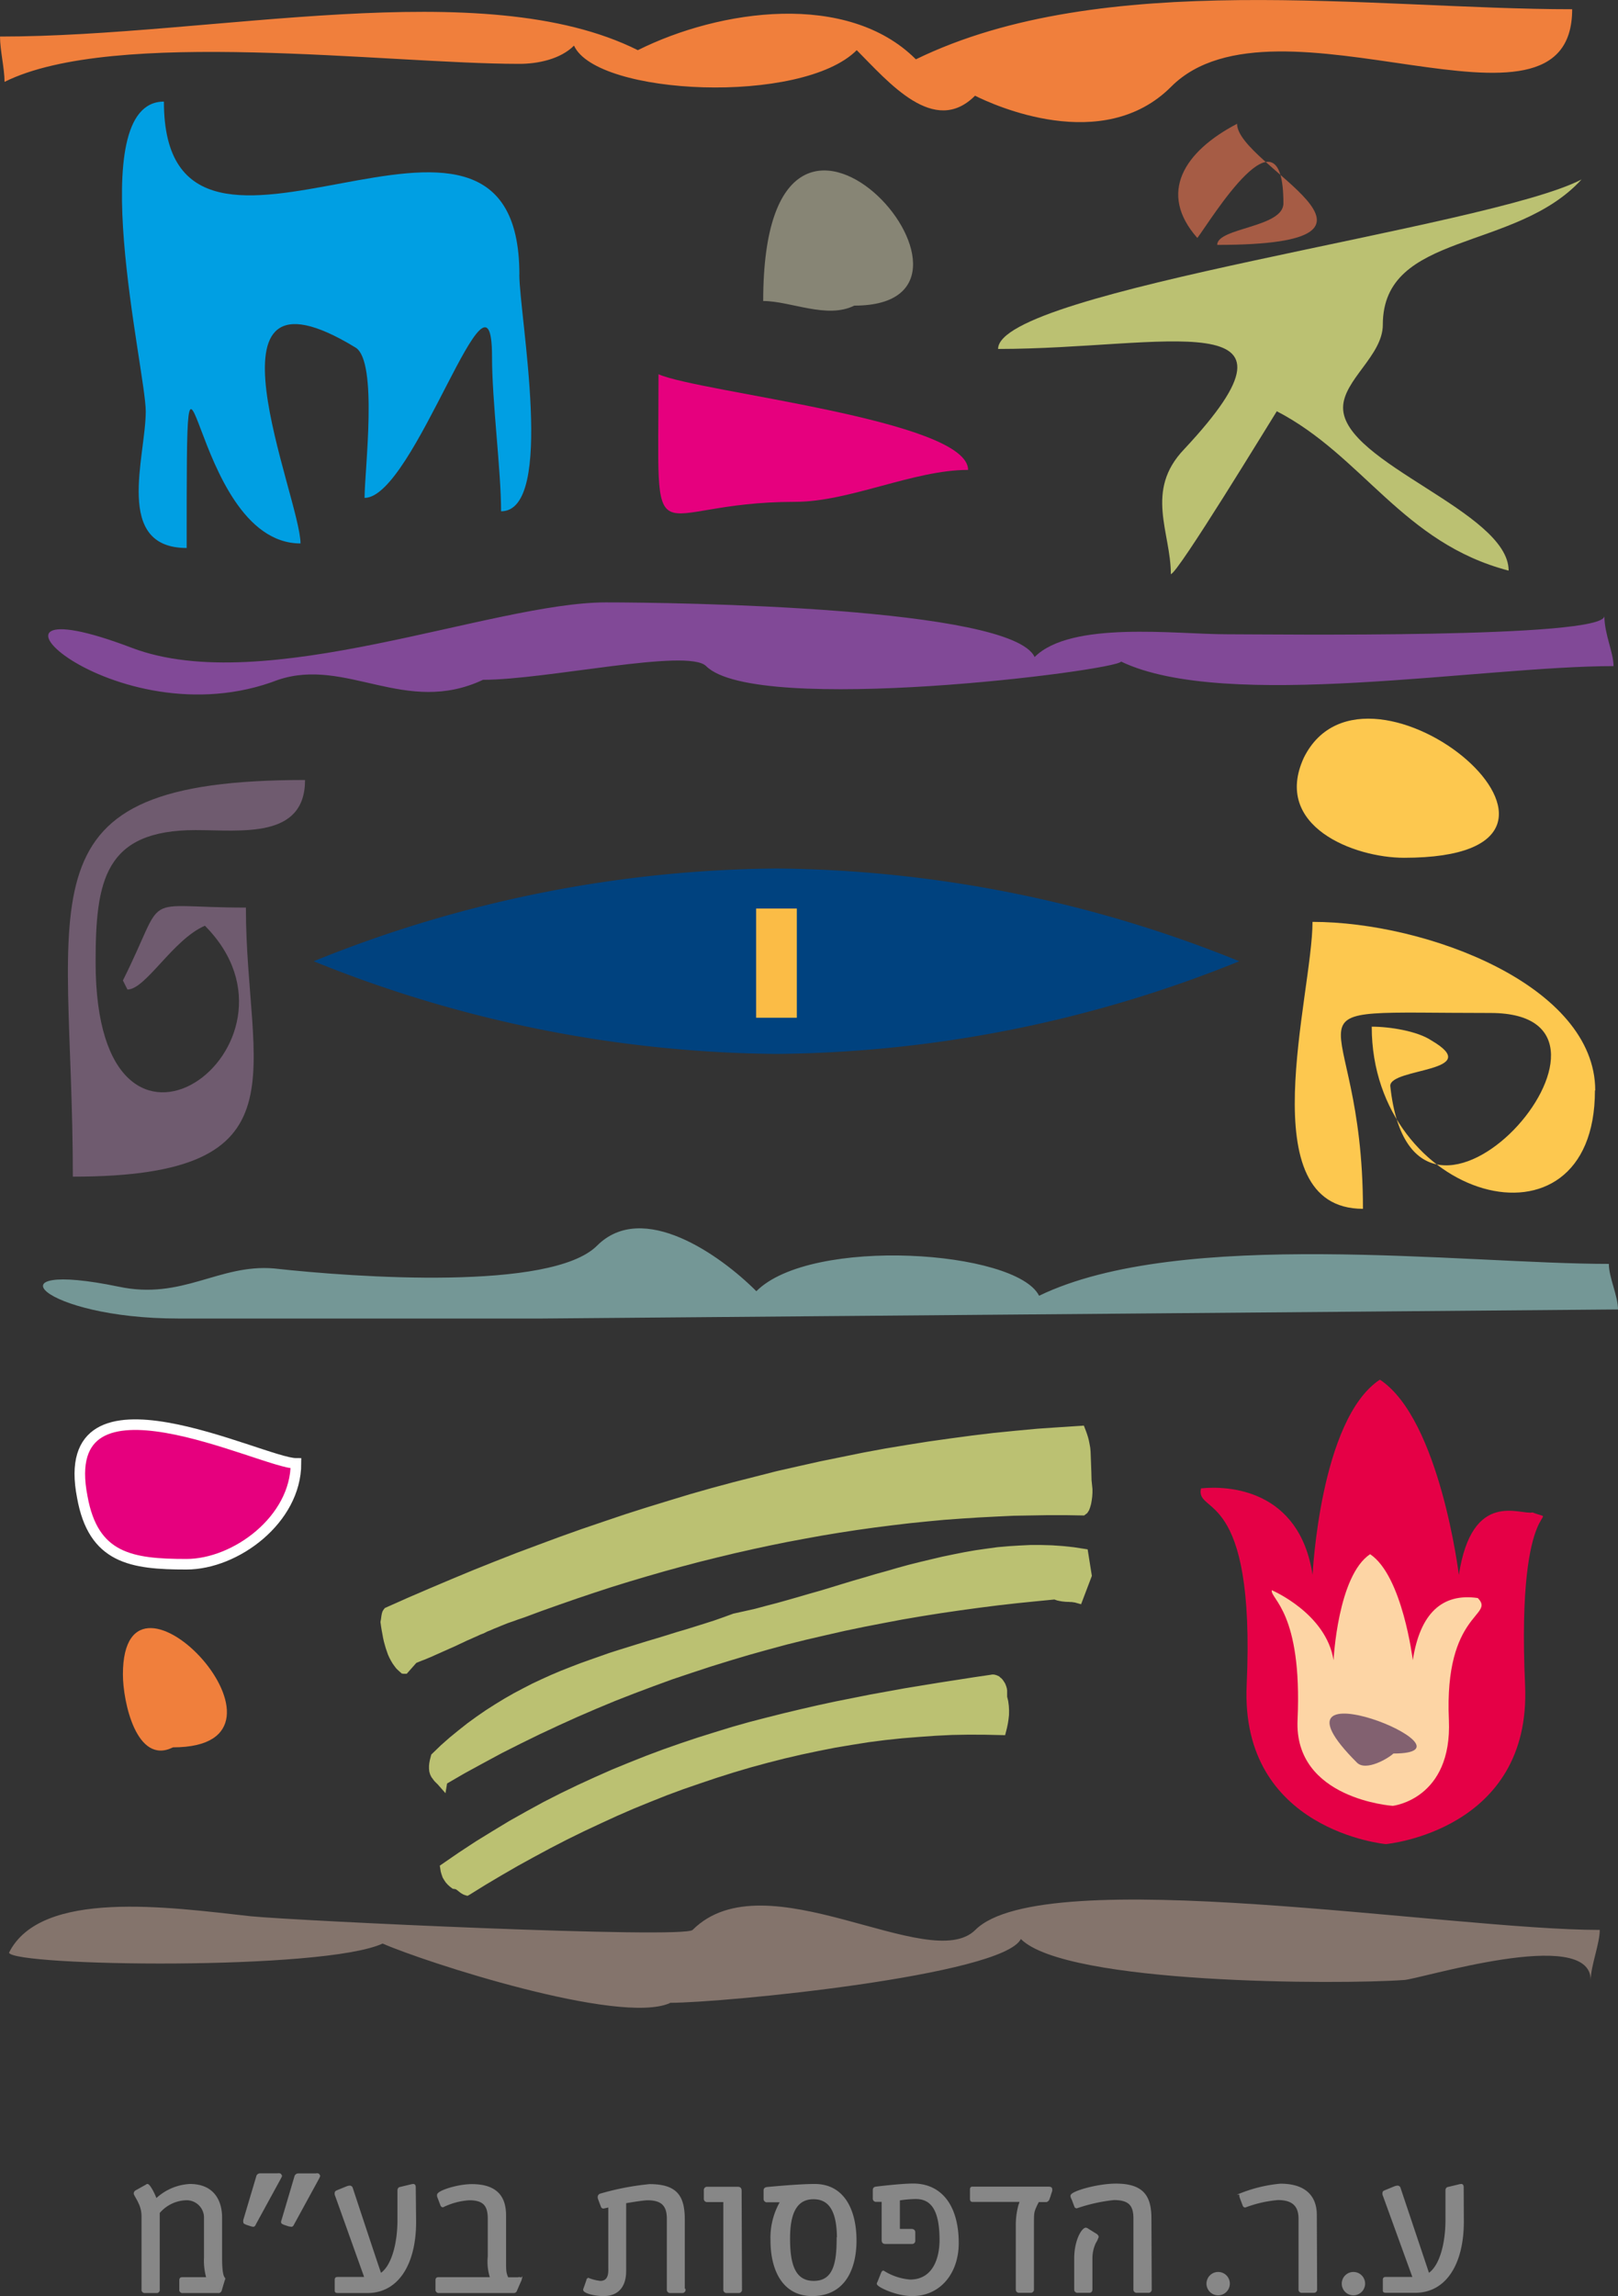 <?xml version="1.0" encoding="UTF-8"?>
<svg data-bbox="0 0.003 217.47 308.347" viewBox="0 0 217.47 308.47" xmlns="http://www.w3.org/2000/svg" data-type="ugc">
    <rect x="0" y="0" width="217.47" height="308.47" fill="#333333" stroke="none"/>
    <g>
        <defs>
            <clipPath id="621bbc82-0899-47f4-943e-629e4d9c6b99">
                <path d="M217.47 0v308.47H0V0h217.47z"/>
            </clipPath>
        </defs>
        <g clip-path="url(#621bbc82-0899-47f4-943e-629e4d9c6b99)">
            <path d="M106.87 67.42c7.34 0 15.91-4.29 23.25-4.29 0-6.73-36.1-10.4-41.61-12.85 0 26.32-1.83 17.14 18.36 17.14" fill="#e6007e"/>
            <path d="M69.81 36.9c0-33-47.78 8-47.78-23.25-11.06 0-2.44 36.1-2.44 41.61 0 6.12-4.33 18.36 5.5 18.36 0-41.61 0-.61 15.3-.61 0-6.12-14.69-39.78 7.39-26.32C50.84 48.53 49 63.22 49 66.89c6.73 0 17.13-34.27 17.13-19 0 6.12 1.22 15.3 1.22 20.8 7.35 0 2.45-26.31 2.45-31.82" fill="#009fe3"/>
            <path d="M188.71 115.24c31.82 0-4.9-30.64-13.46-13.46-4.25 9.22 6.75 13.46 13.46 13.46" fill="#fdc84f"/>
            <path d="M214.41 146.5c0-14.08-22.64-22.65-38-22.65 0 9.8-8.57 38.55 6.78 38.55 0-28.75-13.51-26.31 17.14-26.31 23.25 0-10.41 38.6-13.47 9.79 0-2.44 12.85-1.83 5.51-6.11-1.84-1.23-5.51-1.84-8-1.84 0 23.25 30 31.82 30 8.57" fill="#fdc84f"/>
            <path d="M26.31 111.52c6.12 0 14.69 1.23 14.69-6.73-39.16 0-31.21 15.3-31.21 53.29 31.82 0 23.26-14.08 23.26-36.15-14.69 0-10.41-2.45-16.53 9.79l.61 1.22c2.45 0 6.12-6.73 10.41-8.57 15.91 16-14.69 38.6-14.69 4.9 0-11 1.22-17.75 13.46-17.75" fill="#6f5b6f"/>
            <path d="M64.91 91.33c8.57 0 27.54-4.28 30-1.84 6.73 6.73 55.16.61 55.77-.61 14.08 6.73 48.39.61 66.19.61 0-1.83-1.23-4.28-1.23-6.73 0 3.06-44.76 2.45-50.88 2.45-6.73 0-20.81-1.84-25.7 3.06-3.11-6.73-48.44-7.34-57.62-7.34-15.3 0-45.89 12.85-63.68 6.12-25.7-9.8-2.45 12.84 19.63 4.28 9.17-3.06 17.13 4.89 27.53 0" fill="#814997"/>
            <path d="M69.81 8.58c2.44 0 5.5-.61 7.34-2.45 3.06 6.73 30.64 8 38 .61 4.28 4.29 10.4 11.63 15.9 6.12 2.45 1.23 17.19 8 26.37-1.22 14.07-14.08 53.89 9.79 53.89-10.4-26.92 0-63.07-5.51-88.21 6.73-9.18-9.18-26.36-6.73-37.37-1.23C64.91-3.66 28.76 4.91 0 4.91 0 6.74.61 9.19.61 11c14.69-7.32 51.45-2.42 69.2-2.42" fill="#f07f3c"/>
            <path d="M23.25 234.75c19.59 0-6.73-28.19-6.73-9.79 0 3.67 1.84 12.24 6.73 9.79" fill="#f07f3c"/>
            <path d="M25.06 210.15c6.62 0 14.72-6 14.72-13.55-4.42 0-32.4-14.3-28.72 4.52 1.48 8.27 6.63 9 14 9" fill="#e6007e"/>
            <path d="M25.06 210.15c6.62 0 14.72-6 14.72-13.55-4.42 0-32.4-14.3-28.72 4.52 1.48 8.27 6.63 9.03 14 9.03Z" stroke-miterlimit="3.86" stroke="#ffffff" stroke-width="1.42" fill="none"/>
            <path d="m72.91 177.14 144.56-1.22c0-1.84-1.23-4.29-1.23-6.12-19.58 0-57.56-4.9-76.58 4.28-3.06-6.12-30.64-8-38-.61-4.89-4.9-15.29-12.24-21.41-6.12s-32.43 4.28-43.45 3.06c-7.39-.61-12.29 4.28-20.85 2.45-17.8-3.68-10.4 4.28 8 4.28Z" fill="#749796"/>
            <path d="M90.05 269.07c7.34 0 44.71-3.68 47.16-8.57 6.12 6.12 42.88 6.12 51.45 5.51 1.84 0 25.14-7.35 25.14 0 0-1.84 1.22-4.9 1.22-6.73-20.24 0-74.75-9.18-83.93 0-6.16 6.11-28.19-9.79-38 0-1.23 1.22-53.29-1.23-59.41-1.84-11-1.22-28.19-3.67-32.47 4.9.61 1.83 42.26 2.44 50.22-1.23 5.55 2.45 31.87 11 38.6 8" fill="#84746c"/>
            <path d="M185.86 43.63c0-12.55 17.8-9.76 26.71-19.52-12.47 6.5-78.42 14.89-78.42 22.77 22.33 0 43.7-6.51 25 13.48-5.34 5.58-1.78 11.15-1.78 16.77.89 0 13.35-20.49 14.24-21.88 11.58 6 16.92 17.7 31.16 21.41 0-7.93-22.25-14.44-22.25-21.88 0-3.72 5.34-7 5.34-11.15" fill="#bbc172"/>
            <path d="M172.5 27.32c0 3.26-8.9 3.26-8.9 5.58 28.49 0 2.67-10.69 2.67-16.27-7.12 3.72-10.68 9.3-5.34 15.34 1.78-2.32 11.57-18.59 11.57-4.65" fill="#a65c45"/>
            <path d="M114.82 41.06c23.26 0-12.24-40.44-12.24-.62 3.68 0 8.57 2.45 12.24.62" fill="#878575"/>
            <path d="M42.16 129.14a169 169 0 0 1 62.2-12.46 169 169 0 0 1 62.2 12.46 169.14 169.14 0 0 1-62.2 12.45 169.14 169.14 0 0 1-62.2-12.45" fill="#00427f"/>
            <path fill="#fbbc46" d="M107.1 122.06v14.67h-5.47v-14.67h5.47z"/>
            <path fill="#bbc172" d="m63.25 253.73 2.14-1.29 2.15-1.26 2.16-1.21 2.16-1.18 2.18-1.14 2.2-1.11 2.19-1.06 2.22-1.01 2.21-.99 2.22-.95 2.22-.89 2.23-.86 2.23-.81 2.24-.76 2.24-.73 2.25-.7 2.24-.64 2.25-.6 2.24-.56 2.25-.51 2.24-.47 2.25-.43 2.24-.36 2.24-.35 2.22-.28 2.24-.24 2.22-.18 2.22-.15 2.21-.1 2.21-.04 2.21.01 2.18.05.13-.49.1-.52.09-.51.06-.52.01-.54-.04-.57-.08-.57-.14-.6v-.85l-.04-.18-.05-.16-.06-.17-.06-.17-.09-.12-.09-.14-.1-.13-.09-.1-.12-.09-.1-.09-.11-.06-.12-.04-.1-.03-.11-.02h-.09l-.1.02-2.28.32-2.29.36-2.28.34-2.3.37-2.28.36-2.29.41-2.29.4-2.28.45-2.29.45-2.29.47-2.28.52-2.28.53-2.28.56-2.28.58-2.28.63-2.27.68-2.27.7-2.28.74-2.27.78-2.27.82-2.26.88-2.26.91-2.25.98-2.26 1.01-2.25 1.06-2.25 1.13-2.24 1.19-2.25 1.24-2.23 1.31-2.22 1.34-2.24 1.44-2.21 1.49.06.36.09.34.12.29.15.27.18.26.21.23.24.22.24.18.13.02.12.01.12.04.09.05.11.05.1.07.08.06.09.07.08.06.1.07.09.08.09.07.1.05.12.07.11.04.13.04z"/>
            <path fill="#bbc172" d="m59.6 239.18 2.51-1.46 2.53-1.38 2.52-1.36 2.54-1.28 2.55-1.25 2.55-1.19 2.54-1.15 2.57-1.11 2.55-1.06 2.56-1 2.58-.97 2.57-.94 2.57-.86 2.58-.85 2.58-.8 2.58-.77 2.58-.72 2.59-.7 2.58-.64 2.59-.6 2.59-.59 2.6-.54 2.58-.5 2.59-.49 2.58-.44 2.58-.41 2.6-.38 2.57-.35 2.59-.33 2.57-.29 2.57-.26 2.57-.25.23.09.21.07.22.05.21.04.19.03.2.02.19.02.21.01h.19l.19.02h.18l.18.02.19.03.18.02.17.05.18.05 1.19-3.13-.47-2.96-1.42-.22-1.42-.15-1.44-.1-1.44-.04h-1.44l-1.45.07-1.45.09-1.47.13-1.46.2-1.47.21-1.48.26-1.46.29-1.49.31-1.48.35-1.47.35-1.48.37-1.5.41-1.48.43-1.48.41-1.48.44-1.49.43-1.49.45-1.47.45-1.48.45-1.49.42-1.47.43-1.47.42-1.47.41-1.46.38-1.45.39-1.47.33-1.45.32-1.26.46-1.28.45-1.28.41-1.28.4-1.28.4-1.3.38-1.27.4-1.31.4-1.28.38-1.3.4-1.28.4-1.29.4-1.28.41-1.3.46-1.28.45-1.29.46-1.27.49-1.27.5-1.28.54-1.26.57-1.26.59-1.24.64-1.25.66-1.24.71-1.23.75-1.22.78-1.22.84-1.2.87-1.19.94-1.19.97-1.18 1.04-1.15 1.11-.14.54-.07.38-.03.29v.35l.03.3.08.27.12.25.15.2.17.23.2.21.23.22.22.25.01-.06.05-.12.04-.13.02-.04z"/>
            <path stroke="#bbc172" stroke-width="1.23" stroke-miterlimit="3.86" fill="none" d="m59.6 239.18 2.51-1.46 2.53-1.38 2.52-1.36 2.54-1.28 2.55-1.25 2.55-1.19 2.54-1.15 2.57-1.11 2.55-1.06 2.56-1 2.58-.97 2.57-.94 2.57-.86 2.58-.85 2.58-.8 2.58-.77 2.58-.72 2.59-.7 2.58-.64 2.59-.6 2.59-.59 2.6-.54 2.58-.5 2.59-.49 2.58-.44 2.58-.41 2.6-.38 2.57-.35 2.59-.33 2.57-.29 2.57-.26 2.57-.25.23.09.21.07.22.05.21.04.19.03.2.02.19.02.21.01h.19l.19.02h.18l.18.02.19.03.18.02.17.05.18.05 1.19-3.13-.47-2.96-1.42-.22-1.42-.15-1.44-.1-1.44-.04h-1.44l-1.45.07-1.45.09-1.47.13-1.46.2-1.47.21-1.48.26-1.46.29-1.49.31-1.48.35-1.47.35-1.48.37-1.5.41-1.48.43-1.48.41-1.48.44-1.49.43-1.49.45-1.47.45-1.48.45-1.49.42-1.47.43-1.47.42-1.47.41-1.46.38-1.45.39-1.47.33-1.45.32-1.26.46-1.28.45-1.28.41-1.28.4-1.28.4-1.3.38-1.27.4-1.31.4-1.28.38-1.3.4-1.28.4-1.29.4-1.28.41-1.3.46-1.28.45-1.29.46-1.27.49-1.27.5-1.28.54-1.26.57-1.26.59-1.24.64-1.25.66-1.24.71-1.23.75-1.22.78-1.22.84-1.2.87-1.19.94-1.19.97-1.18 1.04-1.15 1.11-.14.54-.07.38-.03.29v.35l.03.3.08.27.12.25.15.2.17.23.2.21.23.22.22.25.01-.06.05-.12.04-.13.02-.04z"/>
            <path fill="#bbc172" d="M54.27 224.25h.12l1.2-1.36.46-.19.47-.19.45-.17.47-.2.45-.19.46-.21.46-.2.46-.21.46-.2.46-.21.46-.2.46-.21.46-.22.46-.21.45-.22.47-.2.46-.21.46-.2.45-.21.47-.18.45-.23.46-.18.47-.21.46-.18.45-.19.45-.18.47-.19.46-.16.47-.16.45-.17.45-.15.47-.16 2.34-.87 2.34-.83 2.36-.82 2.35-.79 2.36-.77 2.36-.73 2.36-.7 2.36-.68 2.37-.65 2.35-.62 2.37-.59 2.37-.57 2.35-.53 2.37-.51 2.37-.48 2.35-.44 2.37-.43 2.36-.39 2.35-.36 2.36-.33 2.36-.3 2.35-.28 2.36-.24 2.34-.22 2.34-.17 2.34-.15 2.34-.12 2.33-.11 2.32-.04 2.33-.04h2.31l2.32.04.17-.13.14-.22.12-.32.11-.39.08-.45.06-.46.03-.48v-.46l-.12-1.16-.03-1.14-.04-1.11-.04-1.06-.02-.52-.04-.48-.08-.45-.09-.46-.11-.43-.12-.38-.13-.37-.13-.34-2.91.19-2.92.2-2.9.27-2.91.29-2.91.35-2.91.39-2.92.41-2.9.46-2.9.48-2.92.54-2.9.59-2.9.59-2.91.65-2.91.66-2.9.74-2.91.74-2.9.78-2.92.83-2.9.88-2.9.89-2.92.93-2.9.98-2.91.99-2.92 1.04-2.91 1.08-2.92 1.09-2.91 1.14-2.92 1.17-2.91 1.21-2.93 1.24-2.93 1.26-2.92 1.3-.07.09-.06.1-.05.14-.04.18-.03.18-.03.22-.03.22-.05.26.07.51.08.49.09.48.09.5.1.46.12.44.13.45.14.41.14.4.17.38.19.36.2.34.22.31.23.3.27.26.27.24z"/>
            <path stroke="#bbc172" stroke-width="1.23" stroke-miterlimit="3.86" fill="none" d="M54.27 224.25h.12l1.2-1.36.46-.19.47-.19.45-.17.47-.2.45-.19.46-.21.46-.2.46-.21.46-.2.46-.21.46-.2.46-.21.46-.22.46-.21.45-.22.47-.2.46-.21.46-.2.45-.21.47-.18.45-.23.46-.18.47-.21.46-.18.45-.19.45-.18.47-.19.46-.16.47-.16.45-.17.45-.15.47-.16 2.34-.87 2.34-.83 2.36-.82 2.35-.79 2.36-.77 2.36-.73 2.36-.7 2.36-.68 2.37-.65 2.35-.62 2.37-.59 2.37-.57 2.35-.53 2.37-.51 2.37-.48 2.35-.44 2.37-.43 2.36-.39 2.35-.36 2.36-.33 2.36-.3 2.35-.28 2.36-.24 2.34-.22 2.34-.17 2.34-.15 2.34-.12 2.33-.11 2.32-.04 2.33-.04h2.31l2.32.04.17-.13.14-.22.12-.32.11-.39.08-.45.06-.46.03-.48v-.46l-.12-1.16-.03-1.14-.04-1.11-.04-1.06-.02-.52-.04-.48-.08-.45-.09-.46-.11-.43-.12-.38-.13-.37-.13-.34-2.91.19-2.92.2-2.9.27-2.91.29-2.91.35-2.91.39-2.92.41-2.9.46-2.9.48-2.92.54-2.9.59-2.9.59-2.91.65-2.91.66-2.9.74-2.91.74-2.9.78-2.92.83-2.9.88-2.9.89-2.92.93-2.9.98-2.91.99-2.92 1.04-2.91 1.08-2.92 1.09-2.91 1.14-2.92 1.17-2.91 1.21-2.93 1.24-2.93 1.26-2.92 1.3-.07.09-.06.1-.05.14-.04.18-.03.18-.03.22-.03.22-.05.26.07.51.08.49.09.48.09.5.1.46.12.44.13.45.14.41.14.4.17.38.19.36.2.34.22.31.23.3.27.26.27.24z"/>
            <path d="M185.42 185.38c-8 5.35-9 26.2-9 26.2-1.78-11.58-11.42-12-15-11.62-.8 3.63 7.36-.35 6.14 26.41-.89 19.6 18.71 21.38 18.71 21.38s19.6-1.78 18.71-21.38c-1.21-26.76 5.11-21.57 1-23.18-1.61.4-8.12-3.19-9.9 8.39 0 0-2.55-20.85-10.57-26.2" fill="#e50046"/>
            <path d="M184.15 208.8c-4.36 2.9-4.91 14.24-4.91 14.24-1-6.3-8.3-9.4-8.3-9.4-.25 1.16 4.12 2.89 3.46 17.43-.49 10.66 12.8 11.54 12.8 11.54s8-.88 7.54-11.54c-.66-14.54 6.31-13.95 3.88-16.38-4.78-.69-7.76 2.05-8.73 8.35 0 0-1.38-11.34-5.74-14.24" fill="#fdd5a5"/>
            <path d="M187.28 235.58c12.85 0-19-12.85-4.9 1.22 1.22 1.23 4.28-.61 4.9-1.22" fill="#826170"/>
            <path fill="#bbc172" d="m62.77 254.04 2.16-1.34 2.19-1.3 2.18-1.26 2.2-1.21 2.21-1.19 2.23-1.15 2.22-1.09 2.24-1.05 2.24-1.03 2.25-.98 2.25-.92 2.26-.9 2.27-.84 2.27-.78 2.26-.76 2.28-.72 2.27-.67 2.28-.62 2.28-.58 2.28-.53 2.27-.48 2.28-.45 2.26-.38 2.27-.36 2.25-.29 2.27-.24 2.26-.18 2.24-.16 2.25-.11 2.23-.04 2.24.01 2.21.05.13-.51.11-.54.08-.52.06-.54.01-.56-.03-.59-.08-.6-.15-.61v-.88l-.03-.19-.05-.17-.06-.17-.07-.17-.09-.14-.09-.14-.1-.14-.1-.1-.11-.08-.11-.11-.11-.05-.12-.05-.11-.03-.1-.02h-.1l-.09.02-2.32.34-2.31.36-2.32.36-2.33.38-2.31.38-2.32.42-2.32.42-2.31.46-2.32.46-2.32.5-2.31.53-2.31.55-2.31.58-2.32.6-2.3.65-2.31.71-2.3.72-2.3.77-2.31.81-2.3.86-2.29.91-2.29.94-2.28 1.01-2.29 1.05-2.28 1.1-2.28 1.16-2.27 1.24-2.28 1.28-2.25 1.36-2.26 1.39-2.27 1.49-2.24 1.54.06.38.1.34.11.32.16.27.18.27.21.24.24.22.25.19.13.02.12.02.12.03.1.05.1.06.1.06.08.07.1.07.08.07.1.07.09.08.1.07.09.05.12.07.12.05.13.04z"/>
            <path stroke="#bbc172" stroke-width="1.23" stroke-miterlimit="3.86" fill="none" d="m62.77 254.04 2.16-1.34 2.19-1.3 2.18-1.26 2.2-1.21 2.21-1.19 2.23-1.15 2.22-1.09 2.24-1.05 2.24-1.03 2.25-.98 2.25-.92 2.26-.9 2.27-.84 2.27-.78 2.26-.76 2.28-.72 2.27-.67 2.28-.62 2.28-.58 2.28-.53 2.27-.48 2.28-.45 2.26-.38 2.27-.36 2.25-.29 2.27-.24 2.26-.18 2.24-.16 2.25-.11 2.23-.04 2.24.01 2.21.05.13-.51.11-.54.08-.52.06-.54.01-.56-.03-.59-.08-.6-.15-.61v-.88l-.03-.19-.05-.17-.06-.17-.07-.17-.09-.14-.09-.14-.1-.14-.1-.1-.11-.08-.11-.11-.11-.05-.12-.05-.11-.03-.1-.02h-.1l-.09.02-2.32.34-2.31.36-2.32.36-2.33.38-2.31.38-2.32.42-2.32.42-2.31.46-2.32.46-2.32.5-2.31.53-2.31.55-2.31.58-2.32.6-2.3.65-2.31.71-2.3.72-2.3.77-2.31.81-2.3.86-2.29.91-2.29.94-2.28 1.01-2.29 1.05-2.28 1.1-2.28 1.16-2.27 1.24-2.28 1.28-2.25 1.36-2.26 1.39-2.27 1.49-2.24 1.54.06.38.1.34.11.32.16.27.18.27.21.24.24.22.25.19.13.02.12.02.12.03.1.05.1.06.1.06.08.07.1.07.08.07.1.07.09.08.1.07.09.05.12.07.12.05.13.04z"/>
            <path d="M196.63 298.46c0 5.64-2.33 9.45-6.42 9.45h-3.85c-.41 0-.38-.08-.38-.29v-1.22c0-.29 0-.38.32-.38h3.7L186 295a.62.62 0 0 1-.06-.41c0-.14.12-.17.24-.23l1.22-.5a1.48 1.48 0 0 1 .41-.11.3.3 0 0 1 .32.23l3.87 11.55c1.67-1.06 2.4-4.32 2.4-7.24v-4c0-.2.08-.32.2-.35l1.46-.35a1.61 1.61 0 0 1 .35-.06c.2 0 .2.24.2.38Zm-13.27 8.34a1.46 1.46 0 0 1-1.45 1.45 1.45 1.45 0 1 1 1.45-1.45m-6.45.77a.31.31 0 0 1-.35.34H175a.31.31 0 0 1-.35-.34v-9.49c0-1.69-.81-2.63-2.89-2.63a16.44 16.44 0 0 0-4.4 1 .23.23 0 0 1-.21-.15l-.38-1c-.05-.18-.2-.53.12-.58a19 19 0 0 1 5.2-1.23c3.35 0 4.78 1.63 4.78 4.09Zm-11.73-.77a1.46 1.46 0 0 1-1.45 1.45 1.45 1.45 0 1 1 1.45-1.45m-10.5.76a.31.31 0 0 1-.35.35h-1.52a.31.31 0 0 1-.35-.35v-9.48c0-1.69-.52-2.63-2.74-2.63a22.68 22.68 0 0 0-5 1.11.2.2 0 0 1-.2-.14l-.38-1a.92.92 0 0 1-.14-.42c0-.5 3.5-1.52 6-1.52 3.85 0 4.64 1.84 4.64 4.64Zm-7.15-7.05a2.25 2.25 0 0 1-.32.72 4.9 4.9 0 0 0-.5 2.22v4.11c0 .24-.09.35-.32.35h-1.52a.32.32 0 0 1-.37-.35v-4.11c0-2.48 1-4.05 1.45-4.05a.67.67 0 0 1 .29.14l1.08.67a.41.41 0 0 1 .21.3m-6.22-6.39v.2l-.38 1.13a.41.41 0 0 1-.38.27h-1c-.12.23-.26.49-.35.7-.35.81-.35.87-.35 2.71v8.44a.31.31 0 0 1-.35.34H137c-.24 0-.35-.11-.35-.34V299a10.09 10.09 0 0 1 .35-2.72c.05-.12.11-.35.2-.58h-6.51c-.2 0-.2-.21-.2-.35v-1.11c0-.2 0-.35.2-.35H141c.18 0 .32 0 .32.21m-12.57 7.23c0 4-2.42 7-6.13 7-2.16 0-4.64-1.22-4.64-1.54 0-.09.06-.15.09-.23l.49-1.23c.06-.09.09-.18.18-.18a7.91 7.91 0 0 0 3.59 1.2c3.06 0 4.08-2.8 4.08-5.43 0-4.23-1.28-5.63-3.32-5.63a15.54 15.54 0 0 0-2.25.2v4.06h1.69c.24 0 .38.12.38.35v1.1a.31.31 0 0 1-.35.35H119c-.32 0-.38-.18-.38-.44v-5.22h-.84a.31.31 0 0 1-.35-.35v-1.11c0-.23.11-.32.35-.35 0 0 3.32-.41 5-.41 3.77 0 5.93 3 5.93 7.85M115 301c0 3.88-1.57 7.35-5.83 7.35-3.94 0-5.49-3.47-5.49-7.35a9.64 9.64 0 0 1 1.32-5.25h-1.87a.33.33 0 0 1-.38-.35v-1.11c0-.23.12-.32.35-.35 0 0 4.17-.41 6.36-.41 4 0 5.54 3.47 5.54 7.47m-2.39-.17c0-3-.64-5.49-3.27-5.49s-3.27 2.51-3.27 5.4c0 3.33.62 5.81 3.3 5.81s3.24-2.37 3.24-5.72m-13 6.77a.31.31 0 0 1-.35.34h-1.57a.31.31 0 0 1-.35-.34v-11.88h-2.27a.31.31 0 0 1-.35-.35v-1.11a.31.31 0 0 1 .35-.35h4.11c.32 0 .38.18.38.44Zm-7.59 0a.31.31 0 0 1-.35.34H90.1a.31.31 0 0 1-.35-.34v-9.49c0-1.69-.64-2.63-2.71-2.63-.67 0-3 .41-3 .41v9.2c0 2.19-1.11 3.26-2.91 3.26-1.35 0-2.63-.41-2.63-.73a.56.56 0 0 1 .06-.2l.38-1.08c0-.08 0-.17.2-.17a6.1 6.1 0 0 0 1.55.38c1.28 0 1.19-1.37 1.19-1.78v-8.35s-.72.17-.78.17a.22.22 0 0 1-.21-.14l-.38-1c-.17-.44.09-.62.24-.64a35.62 35.62 0 0 1 6.56-1.26c3.76 0 4.61 1.66 4.61 4.7v9.36Zm-22-1.43a1.19 1.19 0 0 1-.12.32l-.52 1.19a.33.33 0 0 1-.38.26H59a.31.31 0 0 1-.35-.35v-1.19c0-.29.06-.35.35-.35h7a6.85 6.85 0 0 1-.32-2.89v-5.05c0-1.69-.52-2.63-2.59-2.63a9.35 9.35 0 0 0-3.56.94.23.23 0 0 1-.21-.15l-.38-1a.84.84 0 0 1-.08-.38c0-.49 2.68-1.34 4.55-1.34 3.35 0 4.49 1.63 4.49 4.09v5.8c0 1.76 0 1.87.32 2.63h1.4c.26 0 .41 0 .41.12m-14.21-7.68c0 5.64-2.33 9.45-6.42 9.45h-3.91c-.41 0-.38-.08-.38-.29v-1.27c0-.29 0-.38.32-.38h3.68L45.17 295a.62.62 0 0 1-.06-.41c0-.14.12-.17.23-.23l1.23-.5a1.48 1.48 0 0 1 .41-.11.3.3 0 0 1 .32.23s3.7 11.22 3.85 11.55c1.66-1.06 2.39-4.32 2.39-7.24v-4c0-.2.09-.32.21-.35l1.45-.35a1.83 1.83 0 0 1 .35-.06c.21 0 .21.24.21.38Zm-12.9-6.18c0 .11-.09.2-.11.29l-3.36 6.15c-.09.18-.15.29-.26.29s-.19-.06-.33-.06l-.64-.21c-.2-.11-.32-.11-.32-.26a.76.76 0 0 1 .06-.26l1.72-5.81a.42.42 0 0 1 .44-.35h2.33c.18 0 .41 0 .41.21m-5.13 0c0 .11-.09.2-.12.29l-3.36 6.15c-.08.18-.14.29-.26.29s-.17-.05-.26-.05l-.64-.21c-.21-.11-.32-.11-.32-.26a.75.75 0 0 1 0-.26l1.73-5.81a.41.41 0 0 1 .43-.35h2.34c.17 0 .41 0 .41.21m-7.62 13.83c-.21.61-.47 1.54-.47 1.54a.33.33 0 0 1-.38.26h-4.64a.3.3 0 0 1-.35-.35v-1.19c0-.29.05-.35.35-.35h3.29a8.35 8.35 0 0 1-.32-2.77v-5.43a2.46 2.46 0 0 0-2.62-2.37 5 5 0 0 0-3.57 1.78v10.33a.3.3 0 0 1-.35.35h-1.51a.31.31 0 0 1-.35-.35v-9.92a4.12 4.12 0 0 0-.47-1.84c-.17-.4-.58-1-.58-1.16a.43.43 0 0 1 .18-.29l1.31-.73c.06 0 .14-.12.23-.12.32 0 1.14 1.75 1.14 2a7.1 7.1 0 0 1 4.58-2c3.24 0 4.2 2.28 4.2 4.38v5.37c0 2.86.41 2.65.38 2.86" fill="#878787"/>
            <path d="M196.63 298.46c0 5.64-2.33 9.45-6.42 9.45h-3.85c-.41 0-.38-.08-.38-.29v-1.22c0-.29 0-.38.32-.38h3.7L186 295a.62.62 0 0 1-.06-.41c0-.14.12-.17.24-.23l1.22-.5a1.48 1.48 0 0 1 .41-.11.3.3 0 0 1 .32.23l3.87 11.55c1.67-1.06 2.4-4.32 2.4-7.24v-4c0-.2.08-.32.2-.35l1.46-.35a1.61 1.61 0 0 1 .35-.06c.2 0 .2.24.2.38Zm-13.27 8.34a1.46 1.46 0 0 1-1.45 1.45 1.45 1.45 0 1 1 1.45-1.45Zm-6.45.77a.31.31 0 0 1-.35.34H175a.31.31 0 0 1-.35-.34v-9.49c0-1.69-.81-2.63-2.89-2.63a16.44 16.44 0 0 0-4.4 1 .23.23 0 0 1-.21-.15l-.38-1c-.05-.18-.2-.53.12-.58a19 19 0 0 1 5.2-1.23c3.35 0 4.78 1.63 4.78 4.09Zm-11.73-.77a1.46 1.46 0 0 1-1.45 1.45 1.45 1.45 0 1 1 1.45-1.45Zm-10.5.76a.31.31 0 0 1-.35.35h-1.52a.31.31 0 0 1-.35-.35v-9.48c0-1.69-.52-2.63-2.74-2.63a22.68 22.68 0 0 0-5 1.11.2.2 0 0 1-.2-.14l-.38-1a.92.92 0 0 1-.14-.42c0-.5 3.5-1.52 6-1.52 3.85 0 4.64 1.84 4.64 4.64Zm-7.15-7.05a2.25 2.25 0 0 1-.32.72 4.9 4.9 0 0 0-.5 2.22v4.11c0 .24-.09.35-.32.35h-1.52a.32.32 0 0 1-.37-.35v-4.11c0-2.48 1-4.05 1.45-4.05a.67.67 0 0 1 .29.14l1.08.67a.41.41 0 0 1 .21.3Zm-6.22-6.39v.2l-.38 1.13a.41.41 0 0 1-.38.27h-1c-.12.23-.26.49-.35.7-.35.81-.35.87-.35 2.71v8.44a.31.31 0 0 1-.35.34H137c-.24 0-.35-.11-.35-.34V299a10.09 10.09 0 0 1 .35-2.72c.05-.12.11-.35.2-.58h-6.51c-.2 0-.2-.21-.2-.35v-1.11c0-.2 0-.35.2-.35H141c.17.02.31.05.31.23Zm-12.57 7.23c0 4-2.42 7-6.13 7-2.16 0-4.64-1.22-4.64-1.54 0-.09.06-.15.09-.23l.49-1.23c.06-.09.09-.18.18-.18a7.91 7.91 0 0 0 3.59 1.2c3.06 0 4.08-2.8 4.08-5.43 0-4.23-1.28-5.63-3.32-5.63a15.54 15.54 0 0 0-2.25.2v4.06h1.69c.24 0 .38.12.38.35V301a.31.31 0 0 1-.35.35H119c-.32 0-.38-.18-.38-.44v-5.22h-.84a.31.31 0 0 1-.35-.35v-1.11c0-.23.11-.32.35-.35 0 0 3.32-.41 5-.41 3.8.03 5.96 3.01 5.96 7.88ZM115 301c0 3.88-1.57 7.35-5.83 7.35-3.94 0-5.49-3.47-5.49-7.35a9.64 9.64 0 0 1 1.32-5.25h-1.87a.33.33 0 0 1-.38-.35v-1.11c0-.23.12-.32.35-.35 0 0 4.17-.41 6.36-.41 3.96-.03 5.54 3.47 5.54 7.47Zm-2.39-.17c0-3-.64-5.49-3.27-5.49s-3.27 2.51-3.27 5.4c0 3.33.62 5.81 3.3 5.81s3.2-2.4 3.2-5.75Zm-13 6.77a.31.31 0 0 1-.35.34h-1.57a.31.31 0 0 1-.35-.34v-11.88h-2.27a.31.31 0 0 1-.35-.35v-1.11a.31.31 0 0 1 .35-.35h4.11c.32 0 .38.18.38.44Zm-7.59 0a.31.31 0 0 1-.35.34H90.1a.31.31 0 0 1-.35-.34v-9.49c0-1.69-.64-2.63-2.71-2.63-.67 0-3 .41-3 .41v9.2c0 2.19-1.11 3.26-2.91 3.26-1.35 0-2.63-.41-2.63-.73a.56.56 0 0 1 .06-.2l.38-1.08c0-.08 0-.17.2-.17a6.1 6.1 0 0 0 1.55.38c1.28 0 1.19-1.37 1.19-1.78v-8.35s-.72.17-.78.17a.22.22 0 0 1-.21-.14l-.38-1c-.17-.44.09-.62.24-.64a35.62 35.62 0 0 1 6.56-1.26c3.76 0 4.61 1.66 4.61 4.7v9.36Zm-22-1.43a1.19 1.19 0 0 1-.12.32l-.52 1.19a.33.33 0 0 1-.38.26H59a.31.31 0 0 1-.35-.35v-1.19c0-.29.06-.35.35-.35h7a6.85 6.85 0 0 1-.32-2.89v-5.05c0-1.69-.52-2.63-2.59-2.63a9.35 9.35 0 0 0-3.56.94.23.23 0 0 1-.21-.15l-.38-1a.84.84 0 0 1-.08-.38c0-.49 2.68-1.34 4.55-1.34 3.35 0 4.49 1.63 4.49 4.09v5.8c0 1.76 0 1.87.32 2.63h1.4c.2-.07.38-.02.38.07Zm-14.21-7.68c0 5.64-2.33 9.45-6.42 9.45h-3.9c-.41 0-.38-.08-.38-.29v-1.25c0-.29 0-.38.32-.38h3.68L45.17 295a.62.62 0 0 1-.06-.41c0-.14.12-.17.23-.23l1.23-.5a1.48 1.48 0 0 1 .41-.11.3.3 0 0 1 .32.23s3.7 11.22 3.85 11.55c1.66-1.06 2.39-4.32 2.39-7.24v-4c0-.2.09-.32.21-.35l1.45-.35a1.83 1.83 0 0 1 .35-.06c.21 0 .21.24.21.38Zm-12.9-6.18c0 .11-.09.2-.11.29l-3.36 6.15c-.09.18-.15.29-.26.29s-.18-.04-.32-.04l-.64-.21c-.2-.11-.32-.11-.32-.26a.76.76 0 0 1 .06-.26l1.72-5.81a.42.42 0 0 1 .44-.35h2.33c.18-.04.41-.04.41.17Zm-5.13 0c0 .11-.09.2-.12.29l-3.36 6.15c-.08.18-.14.29-.26.29s-.17-.05-.26-.05l-.64-.21c-.21-.11-.32-.11-.32-.26a.75.75 0 0 1 0-.26l1.73-5.81a.41.41 0 0 1 .43-.35h2.34c.17-.03.41-.03.41.18Zm-7.62 13.83c-.21.61-.47 1.54-.47 1.54a.33.33 0 0 1-.38.26h-4.74a.3.3 0 0 1-.35-.35v-1.19c0-.29.05-.35.35-.35h3.29a8.35 8.35 0 0 1-.32-2.77v-5.43a2.46 2.46 0 0 0-2.62-2.37 5 5 0 0 0-3.57 1.78v10.33a.3.3 0 0 1-.35.35h-1.51a.31.31 0 0 1-.35-.35v-9.92a4.12 4.12 0 0 0-.47-1.84c-.17-.4-.58-1-.58-1.16a.43.43 0 0 1 .18-.29l1.31-.73c.06 0 .14-.12.23-.12.32 0 1.14 1.75 1.14 2a7.1 7.1 0 0 1 4.58-2c3.24 0 4.2 2.28 4.2 4.38v5.37c0 2.83.41 2.62.38 2.83Z" stroke="#878787" stroke-miterlimit="6.11" stroke-width=".24" fill="none"/>
        </g>
    </g>
</svg>
